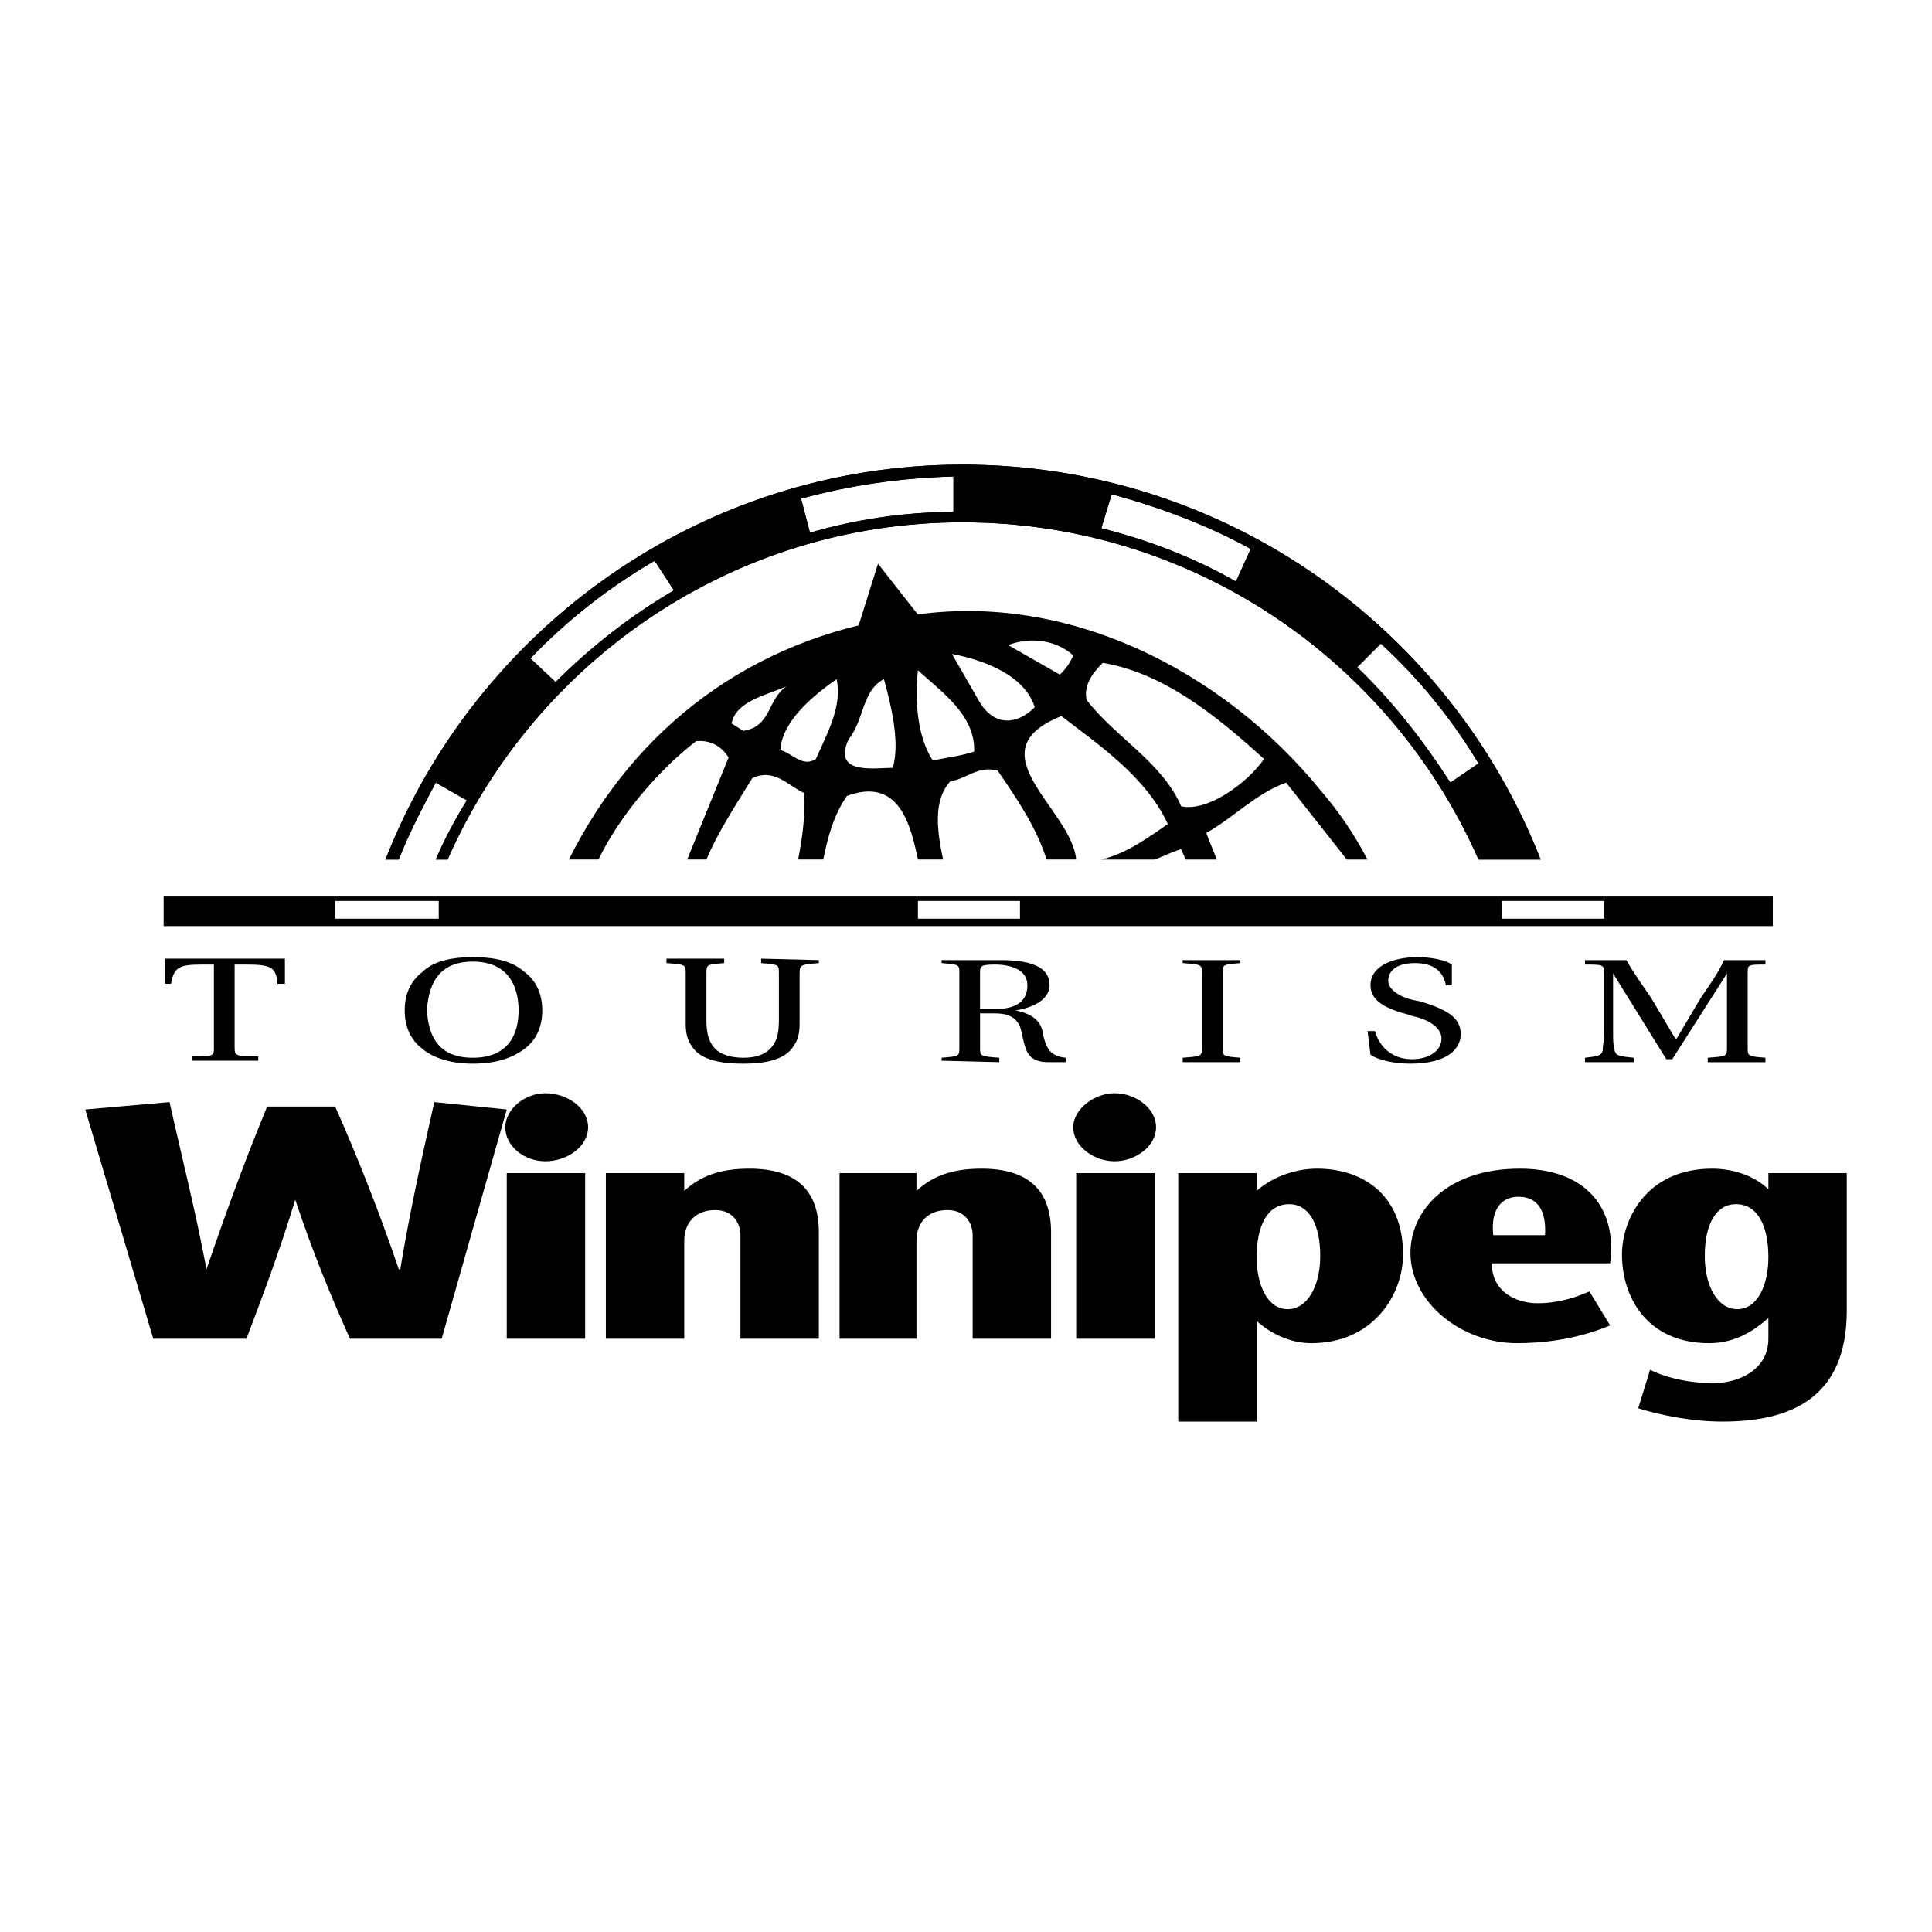 <?xml version="1.0" encoding="utf-8"?>
<!-- Generator: Adobe Illustrator 13.0.0, SVG Export Plug-In . SVG Version: 6.00 Build 14948)  -->
<!DOCTYPE svg PUBLIC "-//W3C//DTD SVG 1.0//EN" "http://www.w3.org/TR/2001/REC-SVG-20010904/DTD/svg10.dtd">
<svg version="1.0" id="Layer_1" xmlns="http://www.w3.org/2000/svg" xmlns:xlink="http://www.w3.org/1999/xlink" x="0px" y="0px"
	 width="192.756px" height="192.756px" viewBox="0 0 192.756 192.756" enable-background="new 0 0 192.756 192.756"
	 xml:space="preserve">
<g>
	<polygon fill-rule="evenodd" clip-rule="evenodd" fill="#FFFFFF" points="0,0 192.756,0 192.756,192.756 0,192.756 0,0 	"/>
	<path fill-rule="evenodd" clip-rule="evenodd" d="M95.124,47.537v3.542c-4.87,0-9.739,0.738-14.313,2.066l-0.886-3.394
		C84.794,48.422,89.812,47.685,95.124,47.537L95.124,47.537z M43.477,78.083c-1.328,2.508-2.656,5.017-3.689,7.673h-1.328
		c9.001-23.02,31.431-39.399,57.55-39.399c26.266,0,48.696,16.379,57.697,39.399h-6.197c-8.706-19.773-28.479-33.645-51.5-33.645
		c-22.873,0-42.646,13.871-51.352,33.645h-1.181c0.885-2.066,1.918-3.984,3.099-5.902L43.477,78.083L43.477,78.083z M55.429,68.048
		l-2.509-2.361c3.689-3.837,7.821-7.083,12.396-9.739l1.918,2.951C62.955,61.408,58.971,64.507,55.429,68.048L55.429,68.048z
		 M110.913,49.308c4.869,1.329,9.592,3.099,13.871,5.46l-1.476,3.246c-4.132-2.361-8.706-4.132-13.429-5.312L110.913,49.308
		L110.913,49.308z M135.408,66.573l2.361-2.361c3.837,3.542,7.083,7.525,9.739,11.952l-2.804,1.919
		C142.049,73.951,138.95,69.967,135.408,66.573L135.408,66.573z"/>
	<path fill-rule="evenodd" clip-rule="evenodd" d="M95.124,47.537v3.542c-4.87,0-9.739,0.738-14.313,2.066l-0.886-3.394
		C84.794,48.422,89.812,47.685,95.124,47.537L95.124,47.537z M43.477,78.083c-1.328,2.508-2.656,5.017-3.689,7.673h-1.328
		c9.001-23.02,31.431-39.399,57.55-39.399c26.266,0,48.696,16.379,57.697,39.399h-6.197c-8.706-19.773-28.479-33.645-51.5-33.645
		c-22.873,0-42.646,13.871-51.352,33.645h-1.181c0.885-2.066,1.918-3.984,3.099-5.902L43.477,78.083L43.477,78.083z M55.429,68.048
		l-2.509-2.361c3.689-3.837,7.821-7.083,12.396-9.739l1.918,2.951C62.955,61.408,58.971,64.507,55.429,68.048L55.429,68.048z
		 M110.913,49.308c4.869,1.329,9.592,3.099,13.871,5.46l-1.476,3.246c-4.132-2.361-8.706-4.132-13.429-5.312L110.913,49.308
		L110.913,49.308z M135.408,66.573l2.361-2.361c3.837,3.542,7.083,7.525,9.739,11.952l-2.804,1.919
		C142.049,73.951,138.95,69.967,135.408,66.573L135.408,66.573z"/>
	<path fill-rule="evenodd" clip-rule="evenodd" d="M33.442,89.888h10.33v1.771h-10.33V89.888L33.442,89.888z M91.582,89.888h10.182
		v1.771H91.582V89.888L91.582,89.888z M149.87,89.888h10.182v1.771H149.87V89.888L149.87,89.888z M16.325,89.445h160.549v2.951
		H16.325V89.445L16.325,89.445z"/>
	<path fill-rule="evenodd" clip-rule="evenodd" d="M8.504,110.694l6.788,22.872h9.296c1.624-4.279,3.247-8.559,4.87-13.871l0,0
		c1.771,5.312,3.542,9.592,5.459,13.871h9.149l6.493-22.872l-7.23-0.738c-1.181,5.312-2.361,10.478-3.394,16.675h-0.147
		c-2.066-6.05-4.132-11.215-6.346-16.231h-6.788c-2.066,5.017-3.984,10.182-6.05,16.231l0,0c-1.181-6.197-2.508-11.362-3.689-16.675
		L8.504,110.694L8.504,110.694z"/>
	<path fill-rule="evenodd" clip-rule="evenodd" d="M50.56,133.566h7.821v-16.527H50.56V133.566L50.56,133.566z M54.396,115.859
		c2.213,0,4.279-1.477,4.279-3.395s-2.066-3.394-4.279-3.394c-2.066,0-3.984,1.623-3.984,3.394
		C50.412,114.383,52.331,115.859,54.396,115.859L54.396,115.859z"/>
	<path fill-rule="evenodd" clip-rule="evenodd" d="M68.267,117.039h-7.821v16.527h7.821v-9.739c0-1.918,1.181-3.099,3.099-3.099
		c1.771,0,2.509,1.328,2.509,2.509v10.329h7.821v-10.624c0-4.28-2.361-6.346-6.936-6.346c-2.951,0-4.869,0.737-6.493,2.214V117.039
		L68.267,117.039z"/>
	<path fill-rule="evenodd" clip-rule="evenodd" d="M91.435,117.039h-7.673v16.527h7.673v-9.739c0-1.918,1.18-3.099,3.099-3.099
		c1.771,0,2.509,1.328,2.509,2.509v10.329h7.821v-10.624c0-4.28-2.361-6.346-6.936-6.346c-2.952,0-4.87,0.737-6.493,2.214V117.039
		L91.435,117.039z"/>
	<path fill-rule="evenodd" clip-rule="evenodd" d="M107.371,133.566h7.821v-16.527h-7.821V133.566L107.371,133.566z
		 M111.208,115.859c2.065,0,4.132-1.477,4.132-3.395s-2.066-3.394-4.132-3.394s-4.132,1.623-4.132,3.394
		C107.076,114.383,109.143,115.859,111.208,115.859L111.208,115.859z"/>
	<path fill-rule="evenodd" clip-rule="evenodd" d="M128.621,120.139c1.918,0,3.099,1.918,3.099,5.164
		c0,3.099-1.328,5.312-3.247,5.312c-2.065,0-3.099-2.509-3.099-5.165C125.374,122.352,126.407,120.139,128.621,120.139
		L128.621,120.139z M125.374,117.039h-7.82v24.791h7.82v-10.034c1.328,1.181,3.247,2.213,5.46,2.213
		c6.197,0,9.149-4.869,9.149-8.854c0-6.05-4.132-8.559-8.559-8.559c-2.509,0-4.723,1.033-6.051,2.214V117.039L125.374,117.039z"/>
	<path fill-rule="evenodd" clip-rule="evenodd" d="M160.642,126.041c0.738-5.755-2.656-9.444-9.001-9.444
		c-7.379,0-10.92,4.279-10.92,8.411c0,4.869,5.018,9.001,10.625,9.001c2.36,0,5.755-0.295,9.296-1.771l-2.065-3.394
		c-1.328,0.59-3.099,1.18-5.165,1.18c-2.214,0-4.574-1.18-4.574-3.983H160.642L160.642,126.041z M148.984,123.237
		c-0.295-2.656,0.886-3.837,2.509-3.837c1.771,0,2.804,1.181,2.656,3.837H148.984L148.984,123.237z"/>
	<path fill-rule="evenodd" clip-rule="evenodd" d="M173.185,120.139c2.214,0,3.247,2.213,3.247,5.312c0,2.656-1.033,5.165-3.1,5.165
		c-1.918,0-3.246-2.214-3.246-5.312C170.086,122.057,171.267,120.139,173.185,120.139L173.185,120.139z M184.252,117.039h-7.82
		v1.623l0,0c-1.181-1.18-3.247-2.065-5.608-2.065c-6.64,0-9.001,5.165-9.001,8.559c0,4.279,2.509,8.854,8.706,8.854
		c2.804,0,4.723-1.476,5.903-2.508v2.065c0,3.099-2.952,4.427-5.46,4.427c-2.952,0-5.165-0.737-6.346-1.328l-1.181,3.837
		c2.361,0.738,5.46,1.328,8.411,1.328c6.641,0,12.396-2.214,12.396-11.067V117.039L184.252,117.039z"/>
	<path fill-rule="evenodd" clip-rule="evenodd" d="M131.72,78.82c-9.592-11.805-25.528-20.216-41.761-17.265
		c-14.904,2.213-26.562,10.919-33.202,24.2h2.951c2.066-4.279,5.902-8.854,9.739-11.805c1.328-0.148,2.509,0.442,3.246,1.623
		l-4.132,10.182h1.918c1.181-2.804,2.951-5.46,4.574-8.116c2.214-1.033,3.542,0.738,5.165,1.476c0.147,2.066-0.147,4.427-0.59,6.64
		h2.509c0.443-2.213,1.033-4.427,2.361-6.345c5.165-1.918,6.345,2.804,7.083,6.345h2.509c-0.59-2.804-1.033-5.902,0.738-7.821
		c1.476-0.147,2.803-1.623,4.722-1.033c1.918,2.804,3.836,5.607,4.869,8.854h2.951c-0.442-5.017-10.329-10.772-1.476-14.313
		c3.837,2.951,8.411,6.05,10.625,10.772c-1.918,1.328-4.132,2.951-6.641,3.542h5.312c0.885-0.295,1.623-0.738,2.656-1.033
		l0.442,1.033h3.099c-0.295-0.885-0.737-1.771-1.032-2.656c2.655-1.476,5.017-3.984,7.968-5.017l6.051,7.673h2.065
		C135.113,83.248,133.638,81.034,131.72,78.82L131.72,78.82z M74.169,72.918l-1.18-0.738c0.442-2.213,3.394-2.804,5.46-3.689
		C76.531,69.819,76.974,72.475,74.169,72.918L74.169,72.918z M81.4,75.722c-1.328,0.885-2.361-0.59-3.542-0.885
		c0.148-2.804,3.099-5.312,5.608-7.083C84.056,70.409,82.581,73.065,81.4,75.722L81.4,75.722z M89.074,76.607
		c-1.771,0-6.05,0.738-4.427-2.804c1.624-2.066,1.328-4.87,3.542-6.05C88.926,70.409,89.812,74.099,89.074,76.607L89.074,76.607z
		 M93.058,75.869c-1.623-2.509-1.771-6.198-1.476-9.001c2.213,2.066,5.755,4.427,5.607,8.116
		C95.861,75.426,94.533,75.574,93.058,75.869L93.058,75.869z M97.779,70.114l-2.803-4.87c3.099,0.59,7.231,2.066,8.264,5.312
		C101.469,72.328,99.256,72.475,97.779,70.114L97.779,70.114z M105.748,67.311l-5.165-2.951c2.361-0.886,4.87-0.443,6.493,1.033
		C106.781,66.13,106.339,66.72,105.748,67.311L105.748,67.311z M117.849,80.444c-1.919-4.427-6.641-6.936-9.444-10.625
		c-0.295-1.476,0.591-2.656,1.623-3.689c6.05,1.033,11.215,5.165,16.085,9.592C124.489,78.083,120.505,81.034,117.849,80.444
		L117.849,80.444z"/>
	<polygon fill-rule="evenodd" clip-rule="evenodd" points="85.237,63.769 92.468,62.441 87.598,56.243 85.237,63.769 	"/>
	<path fill-rule="evenodd" clip-rule="evenodd" d="M23.408,96.233h1.181c2.508,0,2.951,0.295,3.099,1.918h0.738v-2.509H16.472v2.509
		h0.59c0.295-1.623,0.738-1.918,3.099-1.918h1.18v8.264c0,0.885,0,0.885-2.213,0.885v0.442h6.641v-0.442
		c-2.214,0-2.361,0-2.361-0.885V96.233L23.408,96.233z"/>
	<path fill-rule="evenodd" clip-rule="evenodd" d="M47.166,95.938c3.689,0,4.574,2.656,4.574,4.87c0,2.213-0.885,4.722-4.574,4.722
		s-4.427-2.509-4.574-4.722C42.738,98.594,43.477,95.938,47.166,95.938L47.166,95.938z M47.166,95.495
		c-2.213,0-3.984,0.443-5.017,1.476c-1.181,0.886-1.771,2.214-1.771,3.837s0.59,2.951,1.771,3.836
		c1.033,0.886,2.804,1.477,5.017,1.477c2.361,0,3.984-0.591,5.165-1.477c1.18-0.885,1.771-2.213,1.771-3.836
		s-0.59-2.951-1.771-3.837C51.15,95.938,49.527,95.495,47.166,95.495L47.166,95.495z"/>
	<path fill-rule="evenodd" clip-rule="evenodd" d="M75.94,95.643v0.443c1.771,0.147,1.771,0.147,1.771,1.033v4.722
		c0,1.477-0.295,2.214-0.886,2.804c-0.59,0.591-1.476,0.886-2.656,0.886c-1.18,0-2.213-0.295-2.804-0.886
		c-0.59-0.59-0.885-1.475-0.885-2.804v-4.722c0-0.885,0-0.885,1.771-1.033v-0.443h-5.755v0.443c1.918,0.147,1.918,0.147,1.918,1.033
		v5.018c0,0.885,0.147,1.623,0.59,2.213c0.886,1.476,3.099,1.771,5.165,1.771c1.918,0,4.132-0.296,5.017-1.771
		c0.443-0.59,0.591-1.328,0.591-2.213v-5.018c0-0.885,0.147-0.885,1.918-1.033V95.79L75.94,95.643L75.94,95.643z"/>
	<path fill-rule="evenodd" clip-rule="evenodd" d="M99.256,101.103c1.18,0,2.065,0.295,2.508,1.328
		c0.147,0.295,0.296,1.476,0.591,2.213c0.295,0.886,1.032,1.328,2.213,1.328h1.771v-0.442c-1.624-0.147-1.919-1.032-2.214-2.065
		c-0.147-1.181-0.59-2.214-2.804-2.656l0,0c1.919-0.295,3.394-1.181,3.394-2.509c0-1.476-1.18-2.509-4.869-2.509h-5.902v0.295
		c1.771,0.147,1.771,0.147,1.771,1.033v7.379c0,0.885,0,0.885-1.771,1.032v0.295l5.755,0.147v-0.442
		c-1.919-0.147-1.919-0.147-1.919-1.032v-3.395H99.256L99.256,101.103z M97.779,100.66v-3.689c0-0.59,0.148-0.738,1.477-0.738
		c1.476,0,3.246,0.443,3.246,2.066s-1.181,2.361-3.099,2.361H97.779L97.779,100.66z"/>
	<path fill-rule="evenodd" clip-rule="evenodd" d="M121.98,97.118c0-0.885,0-0.885,1.771-1.033V95.79h-5.755v0.295
		c1.918,0.147,1.918,0.147,1.918,1.033v7.379c0,0.885,0,0.885-1.918,1.032v0.442h5.755v-0.442c-1.771-0.147-1.771-0.147-1.771-1.032
		V97.118L121.98,97.118z"/>
	<path fill-rule="evenodd" clip-rule="evenodd" d="M136.736,105.234c0.886,0.59,2.509,0.886,3.984,0.886
		c3.689,0,5.018-1.477,5.018-2.951c0-1.771-1.623-2.509-3.984-3.247l-0.738-0.147c-1.328-0.295-2.509-1.033-2.509-1.918
		c0-1.033,0.886-1.771,2.656-1.771c1.771,0,2.804,0.738,3.099,2.213h0.591v-2.066c-0.591-0.443-2.065-0.738-3.395-0.738
		c-2.508,0-4.722,0.885-4.722,2.804c0,1.623,1.623,2.361,3.837,2.951l0.442,0.147c0.886,0.147,2.804,0.886,2.804,2.214
		c0,1.181-1.181,2.065-2.951,2.065c-1.918,0-3.246-1.18-3.688-2.804h-0.738L136.736,105.234L136.736,105.234z"/>
	<path fill-rule="evenodd" clip-rule="evenodd" d="M163.003,105.972v-0.442c-1.328-0.147-1.771-0.147-1.919-0.737
		c-0.146-0.591-0.146-1.033-0.146-1.919v-5.755l0,0l5.312,8.559h0.591l5.46-8.559l0,0v7.379c0,0.885,0,0.885-1.919,1.032v0.442
		h5.755v-0.442c-1.771-0.147-1.771-0.147-1.771-1.032v-7.379c0-0.885,0-0.885,1.771-0.885V95.79h-4.132
		c-0.59,1.328-1.476,2.509-2.361,3.837l-2.36,3.984h-0.147l-2.361-3.984c-0.886-1.328-1.771-2.509-2.509-3.837h-4.132v0.443
		c1.771,0,1.919,0,1.919,0.885v5.755c0,0.886-0.147,1.328-0.147,1.919c-0.148,0.59-0.591,0.59-1.771,0.737v0.442H163.003
		L163.003,105.972z"/>
</g>
</svg>
